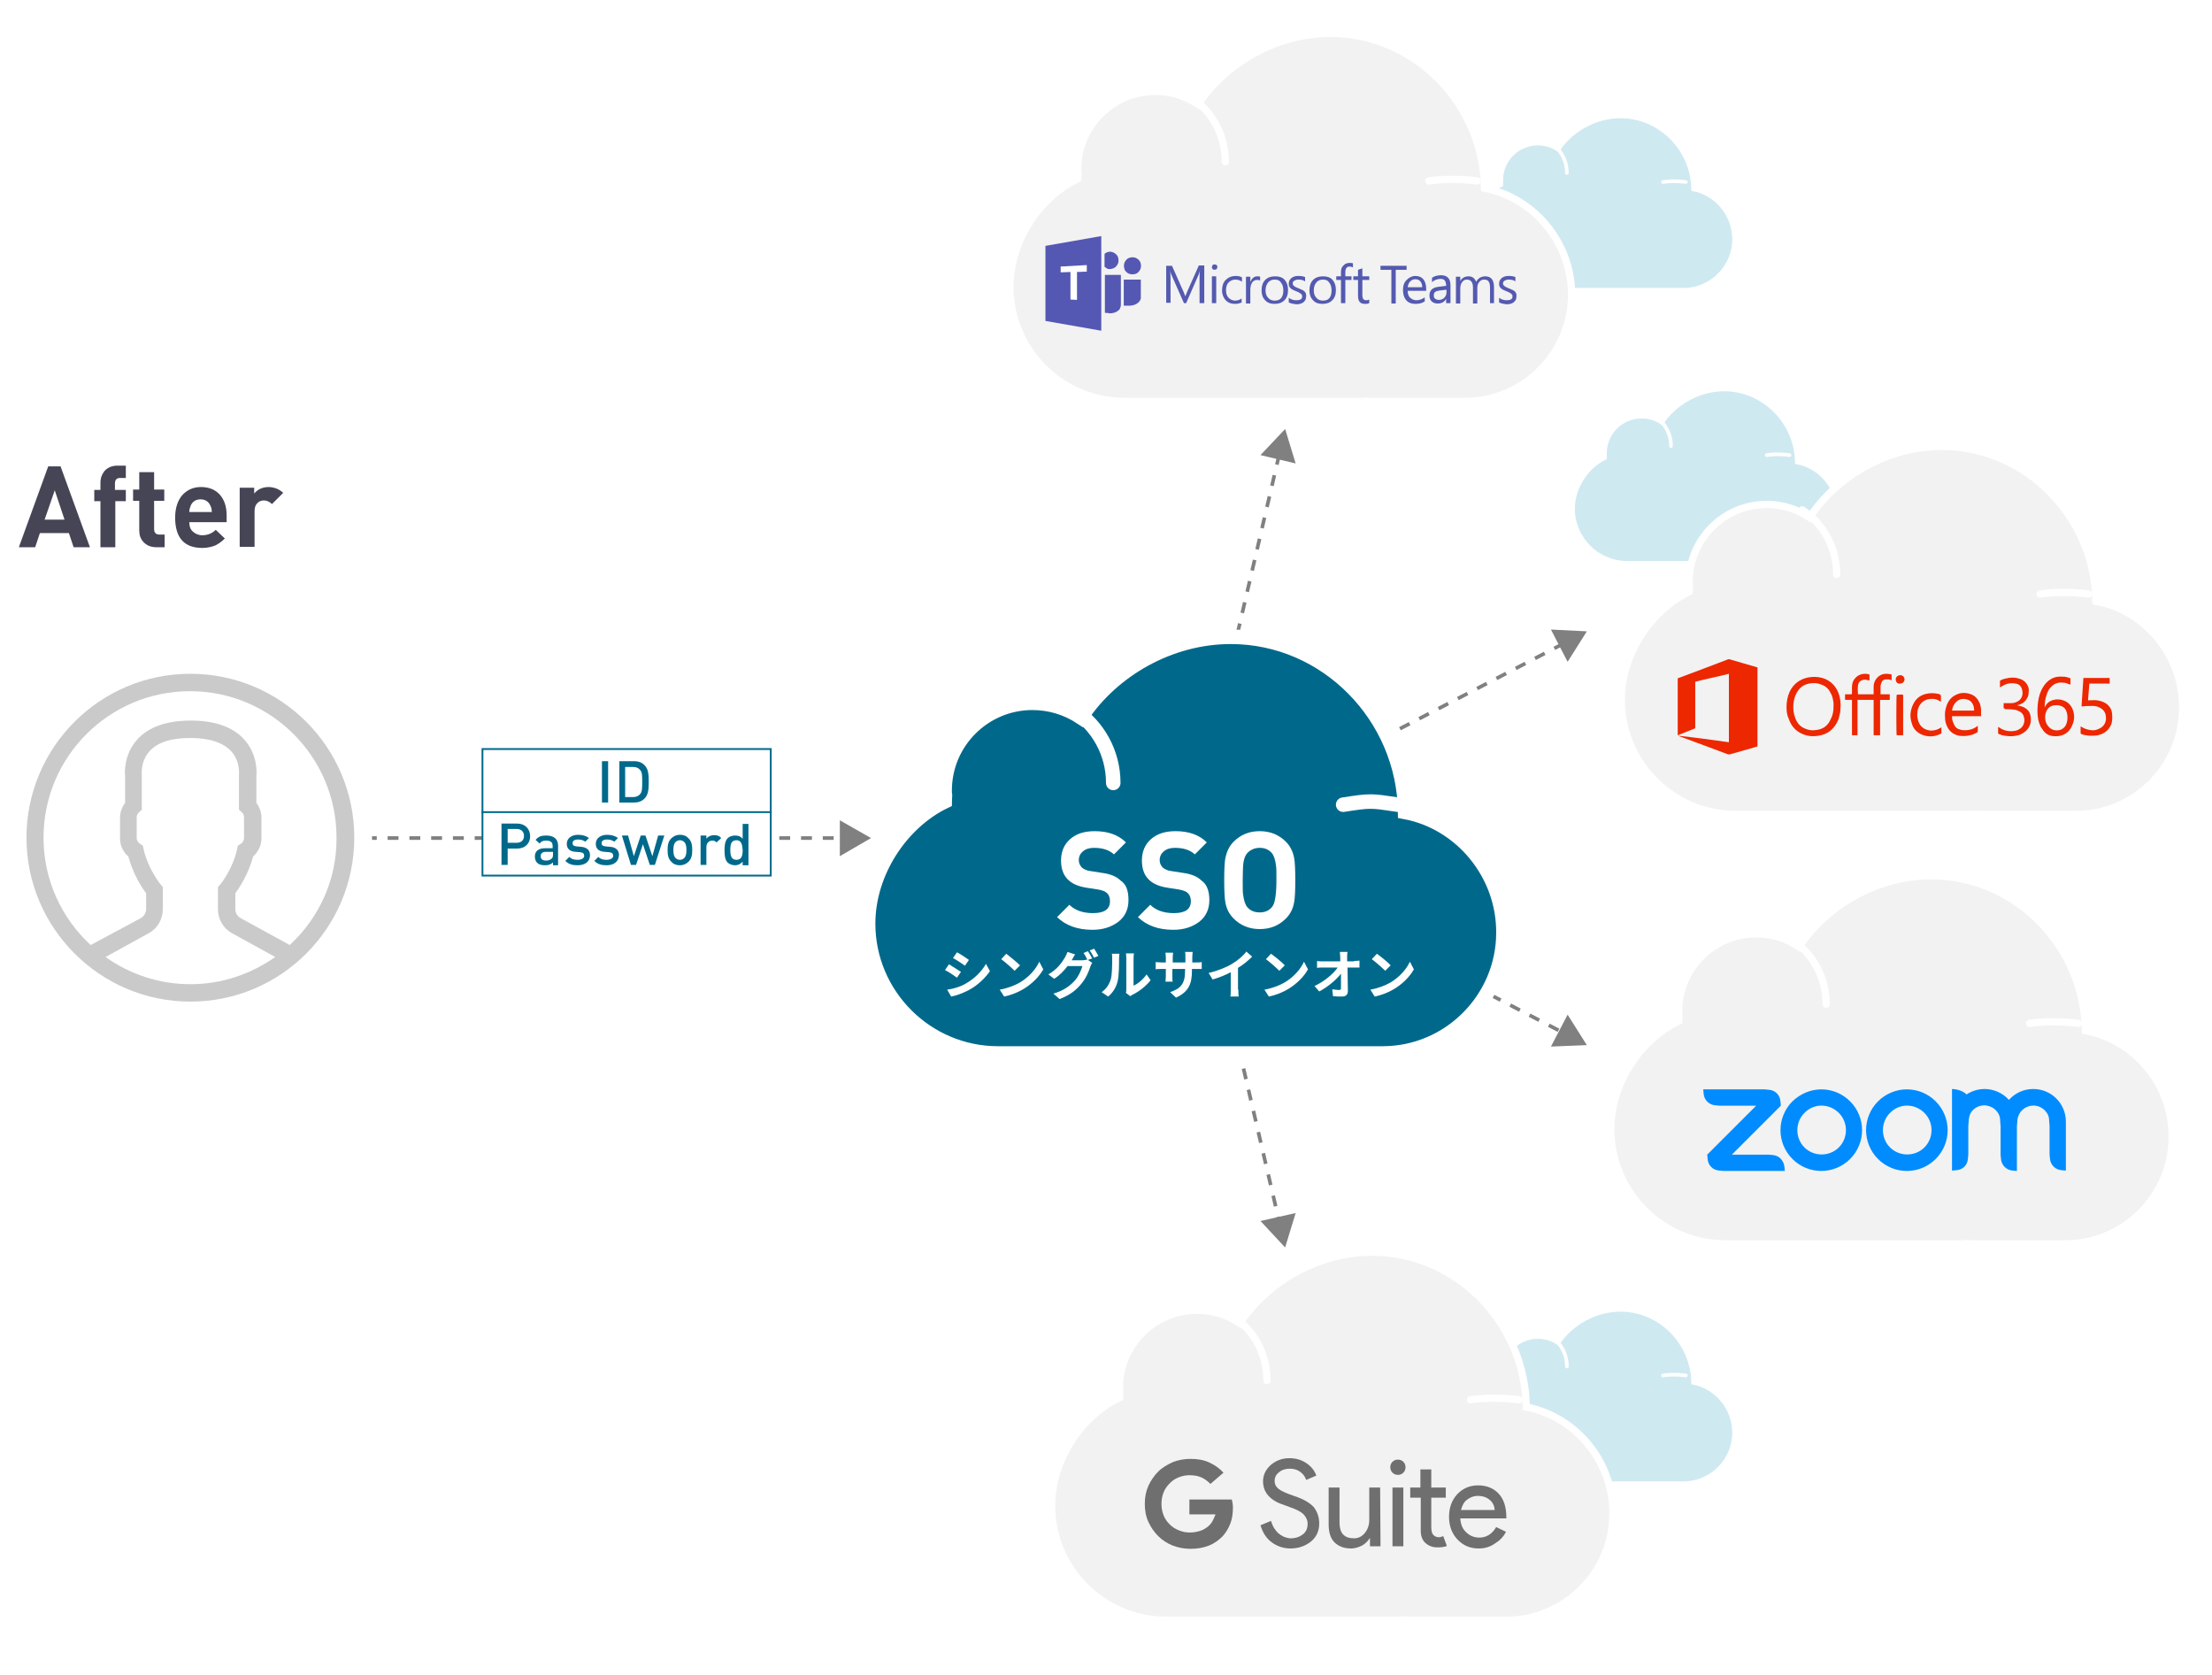 <?xml version="1.0" encoding="utf-8"?>
<!-- Generator: Adobe Illustrator 23.1.1, SVG Export Plug-In . SVG Version: 6.00 Build 0)  -->
<svg version="1.1" id="レイヤー_1" xmlns="http://www.w3.org/2000/svg" xmlns:xlink="http://www.w3.org/1999/xlink" x="0px"
	 y="0px" viewBox="0 0 610 462" style="enable-background:new 0 0 610 462;" xml:space="preserve">
<style type="text/css">
	.st0{fill:none;stroke:#808080;stroke-miterlimit:10;}
	.st1{fill:none;stroke:#808080;stroke-miterlimit:10;stroke-dasharray:2.973,2.973;}
	.st2{fill:#808080;}
	.st3{fill:none;stroke:#808080;stroke-miterlimit:10;stroke-dasharray:3.02,3.02;}
	.st4{fill:#FFFFFF;}
	.st5{fill:#CACACA;}
	.st6{fill:#CFE9F1;stroke:#FFFFFF;stroke-miterlimit:10; }
	.st7{fill:none;stroke:#FFFFFF;stroke-linecap:round;stroke-miterlimit:10;}
	.st8{fill:#F2F2F2;stroke:#FFFFFF;stroke-width:2;stroke-miterlimit:10;}
	.st9{fill:none;stroke:#FFFFFF;stroke-width:2;stroke-linecap:round;stroke-miterlimit:10;}
	.st10{fill-rule:evenodd;clip-rule:evenodd;fill:#008CFF;}
	.st11{opacity:0.54;}
	.st12{fill:#ED2700;}
	.st13{fill:#5458B3;}
	.st14{fill:#545AB0;}
	.st15{fill:#00698B;}
	.st16{fill:#454556;}
	.st17{fill:none;stroke:#808080;stroke-miterlimit:10;stroke-dasharray:3,3;}
	.st18{fill:#00698B;stroke:#FFFFFF;stroke-width:4;stroke-miterlimit:10;}
	.st19{fill:none;stroke:#FFFFFF;stroke-width:4;stroke-linecap:round;stroke-miterlimit:10;}
</style>

<defs>
<filter id="dropshadow">
  <feGaussianBlur in="SourceAlpha" stdDeviation="2"/> 
  <feOffset dx="2" dy="2"/>
  <feComponentTransfer>
    <feFuncA type="linear" slope="0.5"/>
  </feComponentTransfer>
  <feMerge> 
    <feMergeNode/>
    <feMergeNode in="SourceGraphic"/> 
  </feMerge>
</filter>
</defs>

<g>
	<g>
		<path class="st16" d="M24.8,150.9h-4.5L19,147H11l-1.3,3.9H5.2l8.1-22.3h3.4L24.8,150.9z M17.8,143.3l-2.7-8.1l-2.8,8.1H17.8z"/>
		<path class="st16" d="M34.8,138.2h-3v12.7h-4.1v-12.7h-1.7v-3.1h1.7v-2c0-1.3,0.4-2.3,1.1-3.2c0.9-1,2.1-1.5,3.6-1.5h2.3v3.4h-1.6
			c-0.9,0-1.4,0.5-1.4,1.5v1.8h3V138.2z"/>
		<path class="st16" d="M45.3,150.9h-2.2c-1.5,0-2.7-0.5-3.6-1.5c-0.8-0.9-1.1-1.9-1.1-3.2v-8.1h-1.7v-3.1h1.7v-4.8h4.1v4.8h2.8v3.1
			h-2.8v7.8c0,1,0.5,1.5,1.4,1.5h1.5V150.9z"/>
		<path class="st16" d="M62.4,144H52.2c0,1.1,0.3,2,1,2.6s1.5,1,2.6,1c1.4,0,2.7-0.5,3.7-1.5l2.5,2.4c-0.9,0.9-1.8,1.5-2.6,1.9
			c-1,0.4-2.2,0.7-3.6,0.7c-5,0-7.5-2.8-7.5-8.4c0-2.6,0.7-4.7,2-6.2c1.3-1.4,3-2.2,5.1-2.2c2.2,0,4,0.7,5.3,2.2
			c1.2,1.4,1.8,3.3,1.8,5.6V144z M58.4,141.2c0-0.7-0.1-1.3-0.4-1.8c-0.5-1.1-1.4-1.7-2.7-1.7c-1.3,0-2.2,0.6-2.7,1.7
			c-0.2,0.5-0.4,1.1-0.4,1.8H58.4z"/>
		<path class="st16" d="M78.1,135.9L75,139c-0.6-0.6-1.4-1-2.2-1c-0.7,0-1.3,0.2-1.8,0.7c-0.6,0.6-0.8,1.3-0.8,2.3v9.8h-4.1v-16.3h4
			v1.6c1-1.2,2.3-1.8,4.1-1.8C75.8,134.4,77,134.9,78.1,135.9z"/>
	</g>
</g>
<g>
	<g>
		<line class="st17" x1="58.9" y1="231.1" x2="233.1" y2="231.1"/>
		<g>
			<polygon class="st2" points="231.6,236.1 240.2,231.1 231.6,226.2 			"/>
		</g>
	</g>
</g>
<circle class="st4" cx="52.5" cy="231" r="50.1"/>
<g>
	<path class="st5" d="M52.5,185.8c-25,0-45.2,20.3-45.2,45.2s20.3,45.2,45.2,45.2c25,0,45.2-20.3,45.2-45.2S77.5,185.8,52.5,185.8z
		 M52.5,271.4c-8.7,0-16.8-2.8-23.4-7.5l11.8-6.5c2.5-1.3,4-3.9,4-6.7l0-6.1l-0.6-0.7c0,0-3.4-4.1-4.7-9.7l-0.2-1l-0.8-0.5
		c-0.5-0.4-0.9-0.9-0.9-1.6v-5.7c0-0.5,0.2-1,0.6-1.4l0.8-0.7l0-9.4l0-0.3c0,0-0.4-3.6,2.1-6.4c2.2-2.5,6-3.7,11.3-3.7
		s9.1,1.3,11.3,3.7c2.5,2.8,2.1,6.4,2.1,6.4l0,0.3l0,9.4l0.8,0.7c0.4,0.4,0.6,0.8,0.6,1.4v5.7c0,0.6-0.3,1.2-0.9,1.6l-0.8,0.5
		l-0.2,1c-1.3,5.6-4.6,9.7-4.7,9.7l-0.6,0.7l0,6.1c0,2.8,1.5,5.4,4,6.7l11.8,6.5C69.2,268.6,61.2,271.4,52.5,271.4z M79.9,260.6
		l-13.5-7.4c-0.9-0.5-1.5-1.4-1.5-2.5v-4.4c1.2-1.6,3.6-5.3,4.9-10.1c1.4-1.3,2.3-3.1,2.3-5v-5.7c0-1.5-0.5-2.9-1.4-4.1v-7.3
		c0.1-0.9,0.4-5.9-3.2-10c-3.1-3.6-8.2-5.4-14.9-5.4s-11.8,1.8-14.9,5.4c-3.6,4.1-3.3,9.1-3.2,10v7.3c-0.9,1.2-1.4,2.6-1.4,4.1v5.7
		c0,1.9,0.8,3.7,2.3,5c1.3,4.8,3.7,8.6,4.9,10.1v4.4c0,1-0.6,2-1.5,2.5L25,260.6c-8-7.4-13-17.9-13-29.6c0-22.3,18.1-40.4,40.4-40.4
		s40.4,18.1,40.4,40.4C92.9,242.7,87.9,253.2,79.9,260.6z"/>
</g>
<g>
	<path id="shadow_13_" filter="url(#dropshadow)" class="st6" d="M464.9,50.2c-0.1-11-9.1-20.1-20-20.1c-7,0-13.6,3.8-17.2,9.2c-1.6-1.1-3.5-1.7-5.6-1.7
		c-5.6,0-10.1,4.5-10.1,10.1c0,0.2,0,0.4,0,0.6c0,0.2,0,0.5,0,0.7c-5,2.4-8.8,8.1-8.8,14c0,8.2,6.7,14.9,14.9,14.9h30.9
		c0.2,0,0.3,0,0.5,0c0.2,0,0.3,0,0.5,0h12.3c7.6,0,13.9-6.3,13.9-13.9C476.2,57.2,471.3,51.4,464.9,50.2z"/>
	<path class="st7" d="M464.9,50.2c0,0-3.2-0.5-6.3,0"/>
	<path class="st7" d="M427.6,39.3c2.7,1.8,4.5,4.9,4.5,8.4"/>
</g>
<g>
	<path id="shadow_14_" filter="url(#dropshadow)"  class="st6" d="M493.5,125.5c-0.1-11-9.1-20.1-20-20.1c-7,0-13.6,3.8-17.2,9.2c-1.6-1.1-3.5-1.7-5.6-1.7
		c-5.6,0-10.1,4.5-10.1,10.1c0,0.2,0,0.4,0,0.6c0,0.2,0,0.5,0,0.7c-5,2.4-8.8,8.1-8.8,14c0,8.2,6.7,14.9,14.9,14.9h30.9
		c0.2,0,0.3,0,0.5,0c0.2,0,0.3,0,0.5,0H491c7.6,0,13.9-6.3,13.9-13.9C504.9,132.5,500,126.7,493.5,125.5z"/>
	<path class="st7" d="M493.5,125.5c0,0-3.2-0.5-6.3,0"/>
	<path class="st7" d="M456.3,114.6c2.7,1.8,4.5,4.9,4.5,8.4"/>
</g>
<g>
	<path id="shadow_12_"  filter="url(#dropshadow)" class="st6" d="M464.9,379.3c-0.1-11-9.1-20.1-20-20.1c-7,0-13.6,3.8-17.2,9.2c-1.6-1.1-3.5-1.7-5.6-1.7
		c-5.6,0-10.1,4.5-10.1,10.1c0,0.2,0,0.4,0,0.6c0,0.2,0,0.5,0,0.7c-5,2.4-8.8,8.1-8.8,14c0,8.2,6.7,14.9,14.9,14.9h30.9
		c0.2,0,0.3,0,0.5,0c0.2,0,0.3,0,0.5,0h12.3c7.6,0,13.9-6.3,13.9-13.9C476.2,386.3,471.3,380.5,464.9,379.3z"/>
	<path class="st7" d="M464.9,379.3c0,0-3.2-0.5-6.3,0"/>
	<path class="st7" d="M427.6,368.4c2.7,1.8,4.5,4.9,4.5,8.4"/>
</g>
<g>
	<path id="shadow_10_"  filter="url(#dropshadow)" class="st8" d="M573.1,282.2c-0.3-23.2-19.2-42.7-42.5-42.7c-14.8,0-28.8,8-36.5,19.6
		c-3.4-2.3-7.4-3.6-11.8-3.6c-11.8,0-21.4,9.6-21.4,21.4c0,0.4,0,0.8,0.1,1.2c0,0.5-0.1,1-0.1,1.5c-10.6,5.1-18.7,17.2-18.7,29.8
		c0,17.4,14.2,31.6,31.6,31.6h65.4c0.4,0,0.7,0,1.1-0.1c0.4,0,0.7,0.1,1.1,0.1h26.2c16.2,0,29.4-13.3,29.4-29.4
		C597.2,297.2,586.8,284.8,573.1,282.2z"/>
	<path class="st9" d="M573.1,282.2c0,0-6.8-1-13.4,0"/>
	<path class="st9" d="M494.1,259.1c5.8,3.8,9.5,10.4,9.5,17.8"/>
</g>
<path class="st10" d="M551.1,307.1c0.4,0.7,0.5,1.4,0.5,2.3l0.1,1.1v7.9l0.1,1.1c0.1,1.8,1.5,3.2,3.3,3.3l1.1,0.1v-12.4l0.1-1.1
	c0-0.8,0.2-1.6,0.6-2.3c1.2-2.1,4-2.9,6.1-1.6c0.7,0.4,1.2,1,1.6,1.6c0.4,0.7,0.5,1.4,0.5,2.2l0.1,1.1v7.9l0.1,1.1
	c0.1,1.8,1.5,3.2,3.3,3.3l1.1,0.1v-13.5c0-5-4-9-9-9c-2.6,0-5,1.1-6.7,3c-1.7-1.9-4.2-3-6.7-3c-1.9,0-3.6,0.6-5,1.5
	c-0.9-1-2.8-1.5-4-1.5v22.5l1.1-0.1c1.9-0.1,3.2-1.4,3.3-3.3l0.1-1.1v-7.9l0.1-1.1c0-0.8,0.2-1.6,0.5-2.3c0.8-1.4,2.3-2.2,3.9-2.2
	C548.9,304.9,550.3,305.7,551.1,307.1z M474.2,322.8l1.1,0.1h16.9l-0.1-1.1c-0.2-1.8-1.5-3.2-3.3-3.3l-1.1-0.1h-10.1l13.5-13.5
	l-0.1-1.1c-0.1-1.9-1.5-3.2-3.3-3.3l-1.1-0.1l-16.9,0l0.1,1.1c0.1,1.8,1.5,3.2,3.3,3.3l1.1,0.1h10.1l-13.5,13.5l0.1,1.1
	C471,321.3,472.3,322.7,474.2,322.8L474.2,322.8z M533.8,303.7c4.4,4.4,4.4,11.5,0,15.9c0,0,0,0,0,0c-4.4,4.4-11.5,4.4-15.9,0
	c-4.4-4.4-4.4-11.5,0-15.9c2.1-2.1,5-3.3,7.9-3.3C528.9,300.4,531.7,301.6,533.8,303.7L533.8,303.7z M530.7,306.9
	c2.6,2.6,2.6,6.9,0,9.5c-2.6,2.6-6.9,2.6-9.5,0c-2.6-2.6-2.6-6.9,0-9.5C523.8,304.2,528,304.2,530.7,306.9z M502.3,300.4
	c3,0,5.8,1.2,7.9,3.3c4.4,4.4,4.4,11.5,0,15.9c-4.4,4.4-11.5,4.4-15.9,0c-4.4-4.4-4.4-11.5,0-15.9
	C496.5,301.6,499.3,300.4,502.3,300.4L502.3,300.4z M507.1,306.9c2.6,2.6,2.6,6.9,0,9.5c-2.6,2.6-6.9,2.6-9.5,0
	c-2.6-2.6-2.6-6.9,0-9.5C500.2,304.2,504.4,304.2,507.1,306.9L507.1,306.9z"/>
<g>
	<path id="shadow_8_"  filter="url(#dropshadow)" class="st8" d="M418.9,386c-0.3-23.2-19.2-42.7-42.5-42.7c-14.8,0-28.8,8-36.5,19.6c-3.4-2.3-7.4-3.6-11.8-3.6
		c-11.8,0-21.4,9.6-21.4,21.4c0,0.4,0,0.8,0.1,1.2c0,0.5-0.1,1-0.1,1.5c-10.6,5.1-18.7,17.2-18.7,29.8c0,17.4,14.2,31.6,31.6,31.6
		h65.4c0.4,0,0.7,0,1.1-0.1c0.4,0,0.7,0.1,1.1,0.1h26.2c16.2,0,29.4-13.3,29.4-29.4C442.9,401,432.5,388.6,418.9,386z"/>
	<path class="st9" d="M418.9,386c0,0-6.8-1-13.4,0"/>
	<path class="st9" d="M339.9,362.9c5.8,3.8,9.5,10.4,9.5,17.8"/>
</g>
<g>
	<path id="shadow_11_"  filter="url(#dropshadow)" class="st8" d="M576,163.8c-0.3-23.2-19.2-42.7-42.5-42.7c-14.8,0-28.8,8-36.5,19.6
		c-3.4-2.3-7.4-3.6-11.8-3.6c-11.8,0-21.4,9.6-21.4,21.4c0,0.4,0,0.8,0.1,1.2c0,0.5-0.1,1-0.1,1.5c-10.6,5.1-18.7,17.2-18.7,29.8
		c0,17.4,14.2,31.6,31.6,31.6h65.4c0.4,0,0.7,0,1.1-0.1c0.4,0,0.7,0.1,1.1,0.1h26.2c16.2,0,29.4-13.3,29.4-29.4
		C600,178.7,589.6,166.3,576,163.8z"/>
	<path class="st9" d="M576,163.8c0,0-6.8-1-13.4,0"/>
	<path class="st9" d="M497,140.6c5.8,3.8,9.5,10.4,9.5,17.8"/>
</g>
<g>
	<path id="shadow_9_"  filter="url(#dropshadow)" class="st8" d="M407.4,49.9c-0.3-23.2-19.2-42.7-42.5-42.7c-14.8,0-28.8,8-36.5,19.6
		c-3.4-2.3-7.4-3.6-11.8-3.6c-11.8,0-21.4,9.6-21.4,21.4c0,0.4,0,0.8,0.1,1.2c0,0.5-0.1,1-0.1,1.5c-10.6,5.1-18.7,17.2-18.7,29.8
		c0,17.4,14.2,31.6,31.6,31.6h65.4c0.4,0,0.7,0,1.1-0.1c0.4,0,0.7,0.1,1.1,0.1H402c16.2,0,29.4-13.3,29.4-29.4
		C431.4,64.9,421,52.5,407.4,49.9z"/>
	<path class="st9" d="M407.4,49.9c0,0-6.8-1-13.4,0"/>
	<path class="st9" d="M328.4,26.8c5.8,3.8,9.5,10.4,9.5,17.8"/>
</g>
<g id="XMLID_10_" class="st11">
	<g id="XMLID_11_">
		<path id="XMLID_18_" d="M333.8,409.2c-0.8-0.8-1.6-1.4-2.5-1.8c-0.9-0.4-2-0.6-3.3-0.6c-1,0-2,0.2-3,0.6s-1.7,0.9-2.4,1.6
			c-0.7,0.7-1.3,1.5-1.7,2.5s-0.6,2-0.6,3.2s0.2,2.2,0.6,3.2s1,1.8,1.7,2.5c0.7,0.7,1.5,1.2,2.5,1.6s1.9,0.6,3,0.6
			c1.1,0,2.1-0.2,3-0.5s1.6-0.8,2.2-1.3c0.4-0.4,0.8-0.8,1.1-1.4c0.3-0.6,0.6-1.2,0.8-1.8h-7.2v-4.1h11.7c0.1,0.3,0.1,0.6,0.2,1
			c0.1,0.4,0.1,0.8,0.1,1.2c0,1.6-0.2,3.1-0.7,4.4c-0.5,1.3-1.2,2.5-2.1,3.5c-1.1,1.1-2.3,2-3.8,2.6c-1.5,0.6-3.2,0.9-5.1,0.9
			c-1.7,0-3.3-0.3-4.9-0.9c-1.5-0.6-2.9-1.5-4-2.6c-1.1-1.1-2-2.4-2.7-3.9c-0.7-1.5-1-3.2-1-5c0-1.8,0.3-3.4,1-5
			c0.7-1.5,1.6-2.8,2.7-3.9c1.1-1.1,2.5-1.9,4-2.6c1.5-0.6,3.2-0.9,4.9-0.9c2,0,3.7,0.3,5.2,1c1.5,0.7,2.8,1.6,3.9,2.8L333.8,409.2z
			"/>
		<g id="XMLID_12_">
			<path id="XMLID_17_" d="M363.8,420.1c0,2.1-0.8,3.8-2.3,5c-1.5,1.2-3.4,1.9-5.6,1.9c-2,0-3.7-0.6-5.2-1.7
				c-1.5-1.1-2.5-2.7-3.1-4.7l2.9-1.2c0.2,0.7,0.5,1.4,0.8,1.9c0.4,0.6,0.8,1.1,1.2,1.5c0.5,0.4,1,0.7,1.6,1
				c0.6,0.2,1.2,0.4,1.8,0.4c1.4,0,2.5-0.4,3.4-1.1c0.9-0.7,1.3-1.7,1.3-2.9c0-1-0.4-1.8-1.1-2.6c-0.7-0.7-2-1.4-3.8-2
				c-1.9-0.7-3.1-1.1-3.6-1.4c-2.5-1.3-3.8-3.2-3.8-5.7c0-1.7,0.7-3.2,2.1-4.5c1.4-1.2,3.1-1.9,5.2-1.9c1.8,0,3.4,0.5,4.7,1.4
				c1.3,0.9,2.2,2,2.7,3.4l-2.8,1.2c-0.3-0.9-0.8-1.6-1.6-2.2c-0.8-0.6-1.7-0.9-2.9-0.9c-1.2,0-2.2,0.3-3,1
				c-0.8,0.6-1.2,1.4-1.2,2.4c0,0.8,0.3,1.5,1,2.1c0.7,0.6,2.2,1.3,4.6,2.1c2.4,0.8,4.1,1.8,5.2,3
				C363.3,416.9,363.8,418.4,363.8,420.1z"/>
			<path id="XMLID_16_" d="M380.7,426.4h-2.9v-2.2h-0.1c-0.5,0.8-1.2,1.5-2.1,2c-1,0.5-2,0.8-3,0.8c-2,0-3.5-0.6-4.6-1.7
				c-1.1-1.1-1.6-2.8-1.6-4.9v-10.2h3v10c0.1,2.7,1.4,4,4,4c1.2,0,2.2-0.5,3-1.5c0.8-1,1.2-2.2,1.2-3.5v-9h3L380.7,426.4
				L380.7,426.4z"/>
			<path id="XMLID_15_" d="M387.6,404.6c0,0.6-0.2,1.1-0.6,1.5c-0.4,0.4-0.9,0.6-1.5,0.6s-1.1-0.2-1.5-0.6c-0.4-0.4-0.6-0.9-0.6-1.5
				s0.2-1.1,0.6-1.5c0.4-0.4,0.9-0.6,1.5-0.6s1.1,0.2,1.5,0.6C387.4,403.5,387.6,404,387.6,404.6z M387,410.2v16.2h-3v-16.2H387z"/>
			<path id="XMLID_14_" d="M396.4,426.7c-1.3,0-2.4-0.4-3.3-1.2s-1.3-2-1.3-3.4V413h-2.9v-2.8h2.8v-5h3v5h4v2.8h-4v8.1
				c0,1.1,0.2,1.8,0.6,2.2c0.4,0.4,0.9,0.6,1.4,0.6c0.2,0,0.5,0,0.7-0.1c0.2-0.1,0.4-0.1,0.6-0.2l1,2.7
				C398.4,426.6,397.4,426.7,396.4,426.7L396.4,426.7z"/>
			<path id="XMLID_13_" d="M407.8,427c-2.4,0-4.3-0.8-5.9-2.5c-1.5-1.6-2.3-3.7-2.3-6.2c0-2.5,0.7-4.5,2.2-6.2
				c1.5-1.6,3.4-2.5,5.8-2.5c2.4,0,4.3,0.8,5.7,2.3s2.1,3.7,2.1,6.5l0,0.3h-12.7c0.1,1.6,0.6,2.9,1.6,3.8c1,1,2.2,1.5,3.7,1.5
				c1.9,0,3.5-1,4.6-2.9l2.7,1.3c-0.7,1.4-1.7,2.4-3,3.2C410.9,426.6,409.4,427,407.8,427L407.8,427z M402.9,416.4h9.3
				c-0.1-1.1-0.5-2.1-1.4-2.8c-0.8-0.7-1.9-1.1-3.3-1.1c-1.1,0-2.1,0.4-3,1.1C403.7,414.2,403.2,415.2,402.9,416.4z"/>
		</g>
	</g>
</g>
<g id="g10_2_" transform="matrix(1.25,0,0,-1.25,-44.3,283.377)">
	<g id="g12_2_" transform="matrix(1.017,0,0,1.027,-12.62,-4.924)">
		<path id="path14_2_" class="st12" d="M422.3,66.1c0,0.2,0,14.4,0,14.7c-2.4-0.6-4.9-1.1-7.3-1.7v-10c-1.3-0.5-2.5-1-3.8-1.5
			c0,0,0,0,0,0c0,0,0,0,0,0c0,0,0,0.1,0,0.1c0,4,0,8.1,0,12.1c0.1,0.1,0.1,0.1,0.2,0.1c3.6,1.3,7.2,2.7,10.7,4c0.1,0,0.2,0.1,0.4,0
			c2-0.6,3.9-1.1,5.9-1.7c0,0,0.1,0,0.1,0V65.2c-0.6-0.2-1.1-0.3-1.7-0.5c-1.4-0.4-2.9-0.8-4.3-1.2c-0.1,0-0.3,0-0.4,0
			c-3.5,1.3-7,2.6-10.6,3.9c-0.1,0-0.1,0.1-0.2,0.1C415.1,67.1,418.7,66.6,422.3,66.1L422.3,66.1z"/>
		<path id="path16_2_" class="st12" d="M449,75.2h-1.5v1.2h1.4c0.1,0.1,0.1,0.1,0.1,0.2c0,0.4,0,0.8,0,1.3c0,0.5,0.1,1,0.3,1.4
			c0.5,0.9,1.3,1.4,2.3,1.5c0.3,0,0.7,0,1-0.1c0.1,0,0.1,0,0.2-0.1v-1.2c-0.1,0-0.1,0-0.2,0c-0.4,0.1-0.8,0.2-1.2,0.1
			c-0.4-0.1-0.7-0.3-0.9-0.6c-0.1-0.2-0.2-0.5-0.2-0.7c-0.1-0.6,0-1.2,0-1.8h3.4c0,0.1,0,0.1,0,0.2c0,0.5,0,0.9,0,1.4
			c0,0.8,0.3,1.5,0.9,2.1c0.5,0.4,1,0.7,1.7,0.7c0.4,0,0.7,0,1.1-0.1c0.1,0,0.2,0,0.2-0.1v-1.2c-0.2,0.1-0.5,0.2-0.7,0.2
			c-0.2,0-0.5,0-0.7,0c-0.4-0.1-0.7-0.3-0.8-0.7c-0.1-0.3-0.2-0.5-0.2-0.8c0-0.5,0-1.1,0-1.6c0,0,0,0,0-0.1h2v-1.2h-2.1v-7.6h-1.4
			c0,0.4,0,0.7,0,1.1c0,0.4,0,0.7,0,1.1v5.4h-3.5v-7.6H449c0,0.3,0,0.5,0,0.8c0,0.3,0,0.6,0,0.8L449,75.2L449,75.2z"/>
		<path id="path18_2_" class="st12" d="M434.8,73.6c0,1.2,0.2,2.3,0.7,3.4c0.8,1.6,2.1,2.6,3.9,3c1.1,0.2,2.1,0.2,3.2-0.1
			c1.7-0.5,2.9-1.7,3.5-3.3c0.4-1.1,0.5-2.2,0.4-3.3c0-0.7-0.2-1.5-0.4-2.2c-0.8-2-2.2-3.3-4.4-3.6c-1.2-0.2-2.4-0.1-3.5,0.4
			c-1.4,0.6-2.4,1.7-2.9,3.2C434.9,71.9,434.8,72.8,434.8,73.6L434.8,73.6z M445,73.8c0,0.2,0,0.4,0,0.7c-0.1,0.7-0.2,1.5-0.6,2.1
			c-0.4,0.9-1.1,1.6-2.1,1.9c-0.5,0.2-1,0.3-1.5,0.3c-1.7,0-3-0.6-3.8-2.1c-0.4-0.7-0.6-1.5-0.7-2.3c-0.1-1,0-2.1,0.4-3.1
			c0.4-1.1,1.1-1.9,2.2-2.3c0.7-0.3,1.4-0.4,2.1-0.3c1.6,0.1,2.8,0.9,3.4,2.4C444.9,72,445,72.9,445,73.8z"/>
		<path id="path20_2_" class="st12" d="M496.4,79.8v-1.3c-0.1,0-0.1,0-0.1,0c-0.5,0.2-1,0.4-1.6,0.4c-1,0.1-1.8-0.2-2.5-0.9
			c-0.5-0.5-0.8-1.1-1-1.8c-0.3-0.8-0.4-1.7-0.4-2.6c0.1,0,0.1,0.1,0.1,0.2c0.3,0.5,0.7,1,1.3,1.2c0.3,0.2,0.7,0.2,1.1,0.3
			c0.5,0,1,0,1.5-0.2c1-0.3,1.7-1,2.1-2c0.4-1.1,0.4-2.2-0.1-3.3c-0.6-1.6-2-2.5-3.8-2.4c-1.2,0-2.1,0.5-2.7,1.5
			c-0.5,0.6-0.7,1.3-0.9,2.1c-0.2,1-0.2,2.1-0.1,3.2c0.1,1,0.3,2,0.7,2.9c0.4,0.9,0.9,1.6,1.6,2.2c0.8,0.6,1.6,0.9,2.6,0.9
			c0.6,0,1.1,0,1.7-0.2C496.1,79.9,496.3,79.9,496.4,79.8z M490.9,71.4c0-0.6,0.2-1.4,0.8-2c0.7-0.8,1.8-0.9,2.6-0.6
			c0.7,0.3,1.1,0.8,1.3,1.5c0.2,0.7,0.2,1.5,0,2.2c-0.2,0.7-0.6,1.2-1.3,1.4c-0.5,0.2-1,0.2-1.6,0.1
			C491.6,73.8,490.9,72.8,490.9,71.4z"/>
		<path id="path22_2_" class="st12" d="M498.8,73.8c0.1,2,0.3,4.1,0.4,6.1h5.7v-1.2c0,0,0,0,0,0c0,0,0,0,0,0c0,0,0,0,0,0
			c-1.5,0-2.9,0-4.4,0c-0.1-1.2-0.2-2.4-0.3-3.6c0.1,0,0.2,0,0.2,0c0.6,0,1.2,0.1,1.8,0c0.8-0.1,1.5-0.4,2.1-0.8
			c0.6-0.5,1-1.1,1.1-1.9c0.1-0.8,0.1-1.6-0.1-2.3c-0.4-1.1-1.2-1.9-2.3-2.3c-0.7-0.3-1.4-0.3-2.2-0.3c-0.6,0-1.1,0.1-1.6,0.2
			c-0.2,0.1-0.3,0.1-0.5,0.2c-0.1,0-0.1,0.1-0.1,0.2c0,0.5,0,0.9,0,1.4c0.1,0,0.1,0,0.2-0.1c0.6-0.4,1.3-0.6,2-0.7
			c0.6-0.1,1.2,0,1.8,0.3c0.9,0.4,1.4,1.1,1.5,2c0,0.4,0,0.7-0.1,1.1c-0.2,0.7-0.7,1.2-1.4,1.5c-0.4,0.2-0.9,0.3-1.3,0.3
			c-0.8,0-1.5,0-2.3-0.1C499,73.8,498.9,73.8,498.8,73.8L498.8,73.8z"/>
		<path id="path24_2_" class="st12" d="M477,71.7h-6.3c0-0.3,0-0.6,0.1-0.9c0.1-0.4,0.3-0.8,0.5-1.2c0.4-0.6,1-0.8,1.7-0.9
			c1.1-0.1,2.2,0.1,3.1,0.8c0.1,0,0.1,0.1,0.2,0.1c0,0,0,0,0,0c0-0.1,0-0.1,0-0.2c0-0.3,0-0.6,0-0.9c0-0.2-0.1-0.3-0.2-0.3
			c-0.5-0.3-0.9-0.5-1.5-0.6c-0.8-0.2-1.6-0.2-2.4-0.1c-1.3,0.3-2.2,1-2.7,2.3c-0.2,0.5-0.3,1-0.3,1.5c-0.1,0.9,0,1.7,0.3,2.6
			c0.4,1.1,1,1.9,2.1,2.4c1,0.5,2.1,0.5,3.2,0.1c0.9-0.3,1.5-1,1.9-1.9c0.2-0.5,0.3-1.1,0.3-1.6C477,72.4,477,72.1,477,71.7
			L477,71.7z M475.5,72.9c0,0.6-0.1,1.2-0.5,1.7c-0.2,0.3-0.5,0.5-0.8,0.6c-0.8,0.3-1.6,0.3-2.3-0.2c-0.7-0.5-1.1-1.3-1.2-2.1
			C472.4,72.9,473.9,72.9,475.5,72.9L475.5,72.9z"/>
		<path id="path26_2_" class="st12" d="M481.9,73.4v1.1c0.1,0,0.2,0,0.3,0c0.5,0,1,0,1.4,0c0.4,0,0.8,0.1,1.2,0.3
			c0.7,0.3,1.1,0.9,1.2,1.7c0,0.3,0,0.6-0.1,0.9c-0.2,0.8-0.7,1.2-1.4,1.3c-1.1,0.2-2.1,0-3-0.6c-0.1,0-0.1-0.1-0.2-0.1
			c0,0-0.1-0.1-0.2-0.1c0,0.3,0,0.5,0,0.7c0,0.2,0,0.4,0,0.7c0.4,0.3,0.9,0.4,1.3,0.5c0.9,0.2,1.8,0.3,2.7,0c0.9-0.2,1.6-0.7,2-1.5
			c0.3-0.5,0.3-1.1,0.2-1.7c0-0.3-0.1-0.7-0.3-1c-0.3-0.6-0.8-1.1-1.4-1.3c-0.2-0.1-0.4-0.2-0.6-0.2c0,0-0.1,0-0.1-0.1
			c0.3-0.1,0.6-0.1,0.9-0.2c0.9-0.3,1.7-0.9,1.9-1.9c0.3-1.3,0-2.5-1-3.4c-0.6-0.5-1.3-0.9-2.1-1c-1-0.2-2-0.1-3,0.1
			c-0.3,0.1-0.6,0.2-0.8,0.3c-0.1,0-0.1,0.1-0.1,0.2c0,0.4,0,0.9,0,1.3c0,0,0,0,0,0c0.1,0,0.1-0.1,0.2-0.1c1.1-0.8,2.4-1,3.7-0.7
			c0.4,0.1,0.7,0.3,1,0.5c0.5,0.4,0.7,0.9,0.8,1.5c0,0.3,0,0.6-0.1,0.9c-0.1,0.5-0.4,0.9-0.9,1.2c-0.4,0.2-0.9,0.4-1.3,0.4
			c-0.6,0.1-1.3,0.1-1.9,0.1C482.1,73.4,482,73.4,481.9,73.4L481.9,73.4z"/>
		<path id="path28_2_" class="st12" d="M468.3,76.2v-1.4c-0.1,0-0.2,0.1-0.2,0.1c-0.6,0.4-1.3,0.6-2.1,0.5c-1.1-0.1-1.9-0.6-2.4-1.5
			c-0.2-0.4-0.4-0.9-0.4-1.4c-0.1-0.7,0-1.3,0.2-1.9c0.4-1.2,1.4-1.9,2.7-2c0.8,0,1.5,0.2,2.1,0.6c0.1,0,0.1,0.1,0.2,0.1V68
			c0,0-0.1-0.1-0.2-0.1c-1.4-0.7-2.8-0.7-4.2-0.1c-1,0.5-1.7,1.2-2,2.3c-0.5,1.4-0.4,2.8,0.3,4.2c0.7,1.4,1.8,2.1,3.4,2.3
			c0.8,0.1,1.6,0,2.4-0.2C468,76.3,468.1,76.3,468.3,76.2z"/>
		<path id="path30_2_" class="st12" d="M460.1,67.6h-1.4c-0.1,0.2-0.1,8.3,0,8.7c0.2,0,1.1,0.1,1.4,0
			C460.1,76.2,460.1,67.9,460.1,67.6z"/>
		<path id="path32_2_" class="st12" d="M458.5,79.6c0,0.5,0.4,0.9,1,0.9c0.5,0,0.9-0.4,0.9-0.9c0-0.5-0.4-0.9-1-0.9
			C458.9,78.6,458.5,79,458.5,79.6z"/>
	</g>
</g>
<g>
	<g>
		<g>
			<path class="st13" d="M310.6,75c0.2,0.2,0.5,0.4,0.8,0.5c0.6,0.2,1.2,0.2,1.8,0c0.6-0.2,1-0.7,1.3-1.3c0.2-0.6,0.2-1.2,0-1.8
				c-0.2-0.6-0.7-1-1.3-1.3c-0.6-0.2-1.2-0.2-1.8,0c-0.6,0.2-1,0.7-1.3,1.3c-0.2,0.6-0.2,1.2,0,1.8C310.2,74.6,310.4,74.8,310.6,75
				L310.6,75z M309.9,77.2v7.1h1.2c0.4,0,0.8,0,1.2-0.1c0.4-0.1,0.8-0.2,1.1-0.4c0.3-0.2,0.6-0.4,0.9-0.8c0.2-0.3,0.4-0.8,0.3-1.2
				v-4.7H309.9z M306.1,74.2c0.3,0,0.6-0.1,0.9-0.2c0.6-0.2,1-0.7,1.3-1.3c0.2-0.6,0.2-1.2,0-1.8c-0.2-0.6-0.7-1-1.3-1.3
				c-0.3-0.1-0.6-0.2-0.9-0.2c-0.3,0-0.6,0.1-0.9,0.2c-0.2,0.1-0.3,0.2-0.6,0.4v3.6c0.3,0.1,0.4,0.3,0.6,0.4
				C305.5,74.2,305.8,74.2,306.1,74.2L306.1,74.2z M304.6,86.2c0.3,0.1,0.4,0.1,0.6,0.1c0.2,0,0.5,0,0.7,0.1c0.4,0,0.7,0,1.1-0.1
				c0.4-0.1,0.7-0.2,1-0.4c0.3-0.2,0.6-0.4,0.8-0.7c0.2-0.4,0.3-0.8,0.3-1.2v-8.2h-4.4V86.2L304.6,86.2z M288.3,88.5l15.4,2.7V65.1
				l-15.4,2.7V88.5z"/>
		</g>
		<path class="st4" d="M299.6,73.1l-7.1,0.4v1.6l2.7-0.1v7.6l1.8,0.1V75l2.7-0.1V73.1z"/>
	</g>
	<g>
		<path class="st14" d="M332,83.6h-1.2v-7c0-0.5,0-1.2,0.1-2h0c-0.1,0.5-0.2,0.8-0.3,1l-3.5,8h-0.6l-3.5-7.9
			c-0.1-0.2-0.2-0.6-0.3-1.1h0c0,0.4,0.1,1.1,0.1,2v6.9h-1.2V73.3h1.6l3.2,7.2c0.2,0.6,0.4,1,0.5,1.2h0c0.2-0.6,0.4-1,0.5-1.3
			l3.2-7.2h1.5V83.6z"/>
		<path class="st14" d="M334.9,74.4c-0.2,0-0.4-0.1-0.5-0.2c-0.1-0.1-0.2-0.3-0.2-0.5c0-0.2,0.1-0.4,0.2-0.6
			c0.1-0.1,0.3-0.2,0.5-0.2c0.2,0,0.4,0.1,0.6,0.2c0.2,0.1,0.2,0.3,0.2,0.6c0,0.2-0.1,0.4-0.2,0.5C335.3,74.3,335.1,74.4,334.9,74.4
			z M335.4,83.6h-1.2v-7.4h1.2V83.6z"/>
		<path class="st14" d="M342.6,83.3c-0.6,0.3-1.2,0.5-2,0.5c-1.1,0-1.9-0.3-2.6-1c-0.6-0.7-1-1.6-1-2.7c0-1.2,0.3-2.2,1-2.9
			c0.7-0.7,1.6-1.1,2.8-1.1c0.7,0,1.2,0.1,1.7,0.4v1.2c-0.5-0.4-1.1-0.6-1.8-0.6c-0.8,0-1.4,0.3-1.9,0.8c-0.5,0.5-0.7,1.3-0.7,2.1
			c0,0.9,0.2,1.6,0.7,2.1c0.5,0.5,1.1,0.8,1.8,0.8c0.6,0,1.3-0.2,1.8-0.6V83.3z"/>
		<path class="st14" d="M347.5,77.4c-0.2-0.2-0.5-0.2-0.9-0.2c-0.5,0-0.9,0.2-1.3,0.7c-0.3,0.5-0.5,1.1-0.5,2v3.8h-1.2v-7.4h1.2v1.5
			h0c0.2-0.5,0.4-0.9,0.8-1.2c0.3-0.3,0.7-0.4,1.2-0.4c0.3,0,0.5,0,0.7,0.1V77.4z"/>
		<path class="st14" d="M351.5,83.8c-1.1,0-2-0.3-2.6-1c-0.7-0.7-1-1.6-1-2.7c0-1.2,0.3-2.2,1-2.9c0.7-0.7,1.6-1,2.8-1
			c1.1,0,2,0.3,2.6,1c0.6,0.7,0.9,1.6,0.9,2.8c0,1.2-0.3,2.1-1,2.8C353.5,83.5,352.6,83.8,351.5,83.8z M351.5,77.1
			c-0.8,0-1.4,0.3-1.8,0.8c-0.4,0.5-0.7,1.2-0.7,2.1c0,0.9,0.2,1.6,0.7,2.1c0.4,0.5,1,0.8,1.8,0.8c0.8,0,1.4-0.2,1.8-0.7
			c0.4-0.5,0.6-1.2,0.6-2.1c0-0.9-0.2-1.6-0.6-2.1C352.9,77.3,352.3,77.1,351.5,77.1z"/>
		<path class="st14" d="M355.4,83.4v-1.3c0.6,0.5,1.4,0.7,2.1,0.7c1,0,1.6-0.3,1.6-1c0-0.2,0-0.4-0.1-0.5c-0.1-0.1-0.2-0.3-0.4-0.4
			c-0.2-0.1-0.3-0.2-0.5-0.3c-0.2-0.1-0.4-0.2-0.7-0.3c-0.3-0.1-0.6-0.3-0.9-0.4c-0.2-0.1-0.5-0.3-0.6-0.4c-0.2-0.2-0.3-0.4-0.4-0.6
			c-0.1-0.2-0.1-0.5-0.1-0.7c0-0.3,0.1-0.7,0.2-0.9c0.2-0.3,0.4-0.5,0.6-0.7c0.3-0.2,0.6-0.3,0.9-0.4c0.3-0.1,0.7-0.1,1.1-0.1
			c0.6,0,1.2,0.1,1.7,0.3v1.2c-0.5-0.4-1.2-0.5-1.9-0.5c-0.2,0-0.4,0-0.6,0.1c-0.2,0.1-0.3,0.1-0.5,0.2c-0.1,0.1-0.2,0.2-0.3,0.3
			c-0.1,0.1-0.1,0.3-0.1,0.4c0,0.2,0,0.4,0.1,0.5c0.1,0.1,0.2,0.2,0.3,0.3c0.1,0.1,0.3,0.2,0.5,0.3c0.2,0.1,0.4,0.2,0.7,0.3
			c0.3,0.1,0.6,0.3,0.9,0.4c0.3,0.1,0.5,0.3,0.7,0.4c0.2,0.2,0.3,0.4,0.4,0.6c0.1,0.2,0.1,0.5,0.1,0.8c0,0.4-0.1,0.7-0.2,1
			c-0.2,0.3-0.4,0.5-0.6,0.7c-0.3,0.2-0.6,0.3-0.9,0.4c-0.4,0.1-0.7,0.1-1.1,0.1C356.6,83.8,356,83.7,355.4,83.4z"/>
		<path class="st14" d="M364.7,83.8c-1.1,0-2-0.3-2.6-1c-0.7-0.7-1-1.6-1-2.7c0-1.2,0.3-2.2,1-2.9c0.7-0.7,1.6-1,2.8-1
			c1.1,0,2,0.3,2.6,1c0.6,0.7,0.9,1.6,0.9,2.8c0,1.2-0.3,2.1-1,2.8C366.7,83.5,365.8,83.8,364.7,83.8z M364.8,77.1
			c-0.8,0-1.4,0.3-1.8,0.8c-0.4,0.5-0.7,1.2-0.7,2.1c0,0.9,0.2,1.6,0.7,2.1c0.4,0.5,1,0.8,1.8,0.8c0.8,0,1.4-0.2,1.8-0.7
			c0.4-0.5,0.6-1.2,0.6-2.1c0-0.9-0.2-1.6-0.6-2.1C366.2,77.3,365.6,77.1,364.8,77.1z"/>
		<path class="st14" d="M373,73.7c-0.2-0.1-0.5-0.2-0.8-0.2c-0.8,0-1.2,0.5-1.2,1.6v1.1h1.7v1H371v6.4h-1.2v-6.4h-1.3v-1h1.3V75
			c0-0.8,0.2-1.4,0.7-1.8c0.4-0.5,1-0.7,1.7-0.7c0.4,0,0.6,0,0.9,0.1V73.7z"/>
		<path class="st14" d="M377.5,83.6c-0.3,0.2-0.6,0.2-1.1,0.2c-1.3,0-1.9-0.7-1.9-2.2v-4.4h-1.3v-1h1.3v-1.8l1.2-0.4v2.2h1.9v1h-1.9
			v4.2c0,0.5,0.1,0.9,0.3,1.1c0.2,0.2,0.4,0.3,0.8,0.3c0.3,0,0.6-0.1,0.8-0.2V83.6z"/>
		<path class="st14" d="M387.9,74.4h-3v9.3h-1.2v-9.3h-3v-1.1h7.2V74.4z"/>
		<path class="st14" d="M393.4,80.2h-5.2c0,0.8,0.2,1.5,0.7,1.9c0.4,0.4,1,0.7,1.7,0.7c0.8,0,1.6-0.3,2.3-0.8v1.1
			c-0.7,0.5-1.5,0.7-2.6,0.7c-1,0-1.9-0.3-2.5-1c-0.6-0.7-0.9-1.6-0.9-2.8c0-1.2,0.3-2.1,1-2.8c0.7-0.7,1.5-1.1,2.4-1.1
			c1,0,1.7,0.3,2.2,0.9c0.5,0.6,0.8,1.5,0.8,2.6V80.2z M392.2,79.2c0-0.7-0.2-1.2-0.5-1.6c-0.3-0.4-0.8-0.6-1.4-0.6
			c-0.6,0-1,0.2-1.4,0.6c-0.4,0.4-0.6,0.9-0.7,1.6H392.2z"/>
		<path class="st14" d="M400,83.6h-1.2v-1.2h0c-0.5,0.9-1.3,1.3-2.3,1.3c-0.7,0-1.3-0.2-1.7-0.6c-0.4-0.4-0.6-0.9-0.6-1.6
			c0-1.4,0.8-2.2,2.4-2.4l2.2-0.3c0-1.3-0.5-1.9-1.5-1.9c-0.9,0-1.7,0.3-2.4,0.9v-1.2c0.7-0.5,1.6-0.7,2.5-0.7
			c1.7,0,2.6,0.9,2.6,2.8V83.6z M398.8,79.9l-1.8,0.2c-0.5,0.1-1,0.2-1.2,0.4c-0.3,0.2-0.4,0.5-0.4,1c0,0.4,0.1,0.7,0.4,0.9
			c0.3,0.2,0.6,0.3,1,0.3c0.6,0,1.1-0.2,1.5-0.6c0.4-0.4,0.6-0.9,0.6-1.6V79.9z"/>
		<path class="st14" d="M412.1,83.6h-1.2v-4.2c0-0.8-0.1-1.4-0.4-1.8c-0.3-0.4-0.7-0.5-1.3-0.5c-0.5,0-0.9,0.2-1.3,0.7
			c-0.4,0.5-0.5,1-0.5,1.7v4.2h-1.2v-4.4c0-1.5-0.6-2.2-1.7-2.2c-0.5,0-0.9,0.2-1.3,0.7c-0.3,0.4-0.5,1-0.5,1.7v4.2h-1.2v-7.4h1.2
			v1.2h0c0.5-0.9,1.3-1.3,2.3-1.3c0.5,0,0.9,0.1,1.3,0.4c0.4,0.3,0.6,0.7,0.8,1.1c0.5-1,1.4-1.5,2.5-1.5c1.6,0,2.4,1,2.4,3V83.6z"/>
		<path class="st14" d="M413.4,83.4v-1.3c0.6,0.5,1.4,0.7,2.1,0.7c1,0,1.6-0.3,1.6-1c0-0.2,0-0.4-0.1-0.5c-0.1-0.1-0.2-0.3-0.4-0.4
			c-0.2-0.1-0.3-0.2-0.5-0.3c-0.2-0.1-0.4-0.2-0.7-0.3c-0.3-0.1-0.6-0.3-0.9-0.4c-0.2-0.1-0.5-0.3-0.6-0.4c-0.2-0.2-0.3-0.4-0.4-0.6
			c-0.1-0.2-0.1-0.5-0.1-0.7c0-0.3,0.1-0.7,0.2-0.9c0.2-0.3,0.4-0.5,0.6-0.7c0.3-0.2,0.6-0.3,0.9-0.4c0.3-0.1,0.7-0.1,1.1-0.1
			c0.6,0,1.2,0.1,1.7,0.3v1.2c-0.5-0.4-1.2-0.5-1.9-0.5c-0.2,0-0.4,0-0.6,0.1c-0.2,0.1-0.3,0.1-0.5,0.2c-0.1,0.1-0.2,0.2-0.3,0.3
			c-0.1,0.1-0.1,0.3-0.1,0.4c0,0.2,0,0.4,0.1,0.5c0.1,0.1,0.2,0.2,0.3,0.3c0.1,0.1,0.3,0.2,0.5,0.3c0.2,0.1,0.4,0.2,0.7,0.3
			c0.3,0.1,0.6,0.3,0.9,0.4c0.3,0.1,0.5,0.3,0.7,0.4c0.2,0.2,0.3,0.4,0.4,0.6c0.1,0.2,0.1,0.5,0.1,0.8c0,0.4-0.1,0.7-0.2,1
			c-0.2,0.3-0.4,0.5-0.6,0.7c-0.3,0.2-0.6,0.3-0.9,0.4c-0.4,0.1-0.7,0.1-1.1,0.1C414.6,83.8,414,83.7,413.4,83.4z"/>
	</g>
</g>
<g>
	<g>
		<polyline class="st17" points="352.8,125.2 328.1,231.1 352.8,337 		"/>
		<g>
			<polygon class="st2" points="347.6,125.5 354.4,118.3 357.3,127.8 			"/>
		</g>
		<g>
			<polygon class="st2" points="347.6,336.7 354.4,344 357.3,334.5 			"/>
		</g>
	</g>
</g>
<g>
	<g>
		<polyline class="st17" points="431.3,177.4 328.1,231.1 431.3,284.9 		"/>
		<g>
			<polygon class="st2" points="427.7,173.6 437.6,174.1 432.3,182.5 			"/>
		</g>
		<g>
			<polygon class="st2" points="427.7,288.6 437.6,288.2 432.3,279.8 			"/>
		</g>
	</g>
</g>
<g>
	<path id="shadow_7_"  filter="url(#dropshadow)" class="st18" d="M385.5,221.9c-0.3-26.3-21.7-48.3-48.1-48.3c-16.8,0-32.6,9.1-41.3,22.2
		c-3.8-2.5-8.4-4-13.4-4c-13.3,0-24.2,10.8-24.2,24.2c0,0.5,0,0.9,0.1,1.4c0,0.5-0.1,1.1-0.1,1.6c-12,5.8-21.1,19.5-21.1,33.7
		c0,19.7,16.1,35.8,35.8,35.8h106.1c18.3,0,33.3-15,33.3-33.3C412.7,238.9,400.9,224.8,385.5,221.9z"/>
	<g>
		<path class="st4" d="M265,268l-1.1,1.6c-0.8-0.6-2.3-1.6-3.3-2.1l1.1-1.6C262.6,266.5,264.2,267.5,265,268z M266.2,271.3
			c2.5-1.4,4.5-3.4,5.7-5.5l1.1,2c-1.4,2-3.4,3.9-5.8,5.2c-1.5,0.8-3.6,1.6-4.9,1.8l-1.1-1.9C262.8,272.7,264.6,272.2,266.2,271.3z
			 M267.2,264.7l-1.1,1.6c-0.8-0.6-2.3-1.6-3.3-2.1l1.1-1.6C264.9,263.1,266.5,264.2,267.2,264.7z"/>
		<path class="st4" d="M281.3,270.9c2.5-1.5,4.4-3.7,5.3-5.7l1.1,2.1c-1.1,2-3.1,4-5.4,5.4c-1.5,0.9-3.4,1.7-5.4,2.1l-1.2-1.9
			C278,272.5,279.9,271.7,281.3,270.9z M281.3,266.2l-1.5,1.5c-0.8-0.8-2.6-2.4-3.7-3.2l1.4-1.5
			C278.5,263.8,280.4,265.3,281.3,266.2z"/>
		<path class="st4" d="M300,264.7l1.2,0.8c-0.2,0.3-0.4,0.7-0.5,1c-0.4,1.3-1.2,3.3-2.6,4.9c-1.4,1.7-3.1,3-5.9,4.1l-1.7-1.5
			c3-0.9,4.6-2.2,5.9-3.6c1-1.1,1.8-2.9,2.1-4h-4.1c-1,1.3-2.2,2.6-3.7,3.5l-1.6-1.2c2.6-1.5,3.8-3.4,4.6-4.7c0.2-0.4,0.5-1,0.7-1.5
			l2.1,0.7c-0.4,0.5-0.7,1.2-0.9,1.5l0,0.1h2.9c0.5,0,0.9-0.1,1.3-0.2l0.1,0.1c-0.3-0.6-0.7-1.4-1.1-1.9l1.2-0.5
			c0.4,0.5,0.9,1.5,1.2,2L300,264.7z M301.7,261.6c0.4,0.5,0.9,1.5,1.2,2l-1.2,0.5c-0.3-0.6-0.8-1.5-1.2-2L301.7,261.6z"/>
		<path class="st4" d="M303.8,273.6c1.3-0.9,2.1-2.2,2.5-3.5c0.4-1.3,0.4-4,0.4-5.8c0-0.6,0-1-0.1-1.3h2.1c0,0.1-0.1,0.7-0.1,1.3
			c0,1.7,0,4.8-0.4,6.3c-0.4,1.7-1.3,3.1-2.6,4.2L303.8,273.6z M310.5,273.8c0.1-0.3,0.1-0.7,0.1-1.1v-8.5c0-0.7-0.1-1.2-0.1-1.3
			h2.2c0,0-0.1,0.6-0.1,1.3v7.6c1.2-0.5,2.6-1.7,3.6-3.1l1.1,1.6c-1.2,1.6-3.3,3.2-5,4c-0.3,0.2-0.5,0.3-0.6,0.4L310.5,273.8z"/>
		<path class="st4" d="M329.8,265.4c0.8,0,1.2,0,1.6-0.1v1.9c-0.3,0-0.8,0-1.6,0h-1.1v0.5c0,3.6-0.9,5.8-4.4,7.4l-1.6-1.5
			c2.8-1,4.1-2.2,4.1-5.8v-0.6h-3.5v2c0,0.6,0,1.2,0.1,1.5h-2c0-0.3,0.1-0.9,0.1-1.5v-2h-1.2c-0.7,0-1.3,0-1.6,0.1v-2
			c0.3,0,0.8,0.1,1.6,0.1h1.2V264c0-0.6-0.1-1-0.1-1.3h2.1c0,0.3-0.1,0.7-0.1,1.3v1.4h3.5v-1.5c0-0.6,0-1.1-0.1-1.4h2.1
			c0,0.3-0.1,0.8-0.1,1.4v1.5H329.8z"/>
		<path class="st4" d="M341.5,272.9c0,0.6,0,1.5,0.1,1.9h-2.3c0.1-0.4,0.1-1.3,0.1-1.9v-4.8c-1.5,0.8-3.3,1.5-5,2l-1.1-1.8
			c2.6-0.6,5-1.6,6.6-2.6c1.5-0.9,3-2.2,3.8-3.3l1.6,1.4c-1.1,1.1-2.4,2.2-3.9,3.1V272.9z"/>
		<path class="st4" d="M354.3,270.9c2.5-1.5,4.4-3.7,5.3-5.7l1.1,2.1c-1.1,2-3.1,4-5.4,5.4c-1.5,0.9-3.4,1.7-5.4,2.1l-1.2-1.9
			C351,272.5,352.9,271.7,354.3,270.9z M354.3,266.2l-1.5,1.5c-0.8-0.8-2.6-2.4-3.7-3.2l1.4-1.5
			C351.6,263.8,353.5,265.3,354.3,266.2z"/>
		<path class="st4" d="M373.4,265c0.5,0,1.2-0.1,1.5-0.1v1.9c-0.5,0-1,0-1.4,0h-1.9c0,2.1,0.1,4.6,0.1,6.5c0,0.9-0.5,1.5-1.6,1.5
			c-0.9,0-1.7,0-2.5-0.1l-0.2-1.9c0.7,0.1,1.4,0.2,1.9,0.2c0.4,0,0.5-0.2,0.5-0.6c0-1,0-2.4,0-3.9c-1.3,1.7-3.7,3.7-6,4.9l-1.3-1.5
			c2.8-1.3,5.2-3.4,6.4-5.1h-4c-0.5,0-1.2,0-1.7,0.1v-1.9c0.4,0.1,1.1,0.1,1.6,0.1h4.8c0-0.4,0-0.7,0-1.1c0-0.4-0.1-1-0.1-1.5h2.1
			c-0.1,0.5-0.1,1-0.1,1.5l0,1.1H373.4z"/>
		<path class="st4" d="M383.5,270.9c2.5-1.5,4.4-3.7,5.3-5.7l1.1,2.1c-1.1,2-3.1,4-5.4,5.4c-1.5,0.9-3.4,1.7-5.4,2.1l-1.2-1.9
			C380.2,272.5,382.1,271.7,383.5,270.9z M383.5,266.2l-1.5,1.5c-0.8-0.8-2.6-2.4-3.7-3.2l1.4-1.5
			C380.8,263.8,382.7,265.3,383.5,266.2z"/>
	</g>
	<path class="st19" d="M385.5,221.9c-7.4-1.1-7.4-1.2-15.1,0"/>
	<path class="st19" d="M296.2,195.8c6.5,4.3,10.8,11.7,10.8,20.1"/>
</g>
<g>
	<path class="st4" d="M311.2,248.2c0,2.5-0.9,4.5-2.8,6c-1.9,1.4-4.2,2.2-7.1,2.2c-4.2,0-7.4-1.2-9.8-3.5l3.4-3.4
		c1.5,1.5,3.7,2.3,6.5,2.3c3.2,0,4.7-1.1,4.7-3.3c0-1-0.3-1.7-0.8-2.2c-0.5-0.5-1.3-0.8-2.4-1l-3.2-0.5c-4.7-0.7-7.1-3.1-7.1-7.5
		c0-2.4,0.8-4.4,2.5-5.9c1.7-1.5,3.9-2.2,6.8-2.2c3.6,0,6.5,1,8.6,3.1l-3.3,3.3c-1.3-1.2-3.1-1.8-5.5-1.8c-1.3,0-2.3,0.3-3.1,1
		c-0.7,0.6-1.1,1.4-1.1,2.4c0,0.8,0.3,1.4,0.8,2c0.6,0.5,1.4,0.9,2.4,1l3.2,0.5c2.3,0.3,4,1,5.1,2.1
		C310.6,243.8,311.2,245.7,311.2,248.2z"/>
	<path class="st4" d="M333.5,248.2c0,2.5-0.9,4.5-2.8,6c-1.9,1.4-4.2,2.2-7.1,2.2c-4.2,0-7.4-1.2-9.8-3.5l3.4-3.4
		c1.5,1.5,3.7,2.3,6.5,2.3c3.2,0,4.7-1.1,4.7-3.3c0-1-0.3-1.7-0.8-2.2c-0.5-0.5-1.3-0.8-2.4-1l-3.2-0.5c-4.7-0.7-7.1-3.1-7.1-7.5
		c0-2.4,0.8-4.4,2.5-5.9c1.7-1.5,3.9-2.2,6.8-2.2c3.6,0,6.5,1,8.6,3.1l-3.3,3.3c-1.3-1.2-3.1-1.8-5.5-1.8c-1.3,0-2.3,0.3-3.1,1
		c-0.7,0.6-1.1,1.4-1.1,2.4c0,0.8,0.3,1.4,0.8,2c0.6,0.5,1.4,0.9,2.4,1l3.2,0.5c2.3,0.3,4,1,5.1,2.1
		C332.8,243.8,333.5,245.7,333.5,248.2z"/>
	<path class="st4" d="M357.2,242.7c0,2.9-0.1,4.9-0.3,6c-0.3,1.9-1.1,3.4-2.3,4.6c-2,2-4.4,2.9-7.2,2.9c-2.9,0-5.3-1-7.2-2.9
		c-1.2-1.2-2-2.7-2.3-4.6c-0.2-1.1-0.3-3.1-0.3-6s0.1-4.9,0.3-6c0.4-1.9,1.1-3.4,2.3-4.6c2-2,4.4-2.9,7.2-2.9c2.9,0,5.3,1,7.2,2.9
		c1.2,1.2,2,2.8,2.3,4.6C357.1,237.8,357.2,239.8,357.2,242.7z M352,242.7c0-2.1,0-3.4-0.1-3.9c-0.2-1.7-0.6-2.9-1.2-3.6
		c-0.9-1-2-1.4-3.3-1.4c-1.4,0-2.5,0.5-3.4,1.4c-0.7,0.8-1.1,2-1.2,3.6c0,0.5-0.1,1.8-0.1,3.9c0,2.2,0,3.5,0.1,3.9
		c0.2,1.7,0.6,2.9,1.2,3.6c0.9,1,2,1.4,3.4,1.4c1.6,0,2.8-0.6,3.6-1.8C351.6,248.9,352,246.5,352,242.7z"/>
</g>
<g>
	<g>
		<rect x="133" y="206.6" class="st4" width="79.5" height="17.5"/>
		<path class="st15" d="M212.3,206.8v17h-79v-17H212.3 M212.8,206.3h-80v18h80V206.3L212.8,206.3z"/>
	</g>
	<g>
		<rect x="133" y="223.9" class="st4" width="79.5" height="17.5"/>
		<path class="st15" d="M212.3,224.2v17h-79v-17H212.3 M212.8,223.7h-80v18h80V223.7L212.8,223.7z"/>
	</g>
	<g>
		<path class="st15" d="M166,221.3v-11.4h1.7v11.4H166z"/>
		<path class="st15" d="M178,219.9c-0.8,1-1.8,1.4-3.2,1.4h-4v-11.4h4c1.4,0,2.4,0.4,3.2,1.4c0.8,1,0.9,2.4,0.9,4.3
			C178.9,217.5,178.8,218.9,178,219.9z M176.5,212.3c-0.5-0.6-1.1-0.8-2-0.8h-2.1v8.3h2.1c0.8,0,1.5-0.2,2-0.8
			c0.6-0.6,0.6-1.7,0.6-3.4C177.1,213.9,177.1,212.9,176.5,212.3z"/>
	</g>
	<g>
		<path class="st15" d="M142.6,234H140v4.5h-1.7v-11.4h4.3c2.2,0,3.6,1.5,3.6,3.5S144.8,234,142.6,234z M142.5,228.6H140v3.8h2.5
			c1.2,0,2-0.7,2-1.9C144.5,229.3,143.7,228.6,142.5,228.6z"/>
		<path class="st15" d="M152.5,238.5v-0.7c-0.6,0.6-1.2,0.8-2.2,0.8c-1,0-1.7-0.2-2.2-0.7c-0.4-0.4-0.6-1.1-0.6-1.7
			c0-1.4,0.9-2.3,2.8-2.3h2.1v-0.6c0-1-0.5-1.5-1.8-1.5c-0.9,0-1.3,0.2-1.8,0.8l-1.1-1c0.8-0.9,1.5-1.2,2.9-1.2c2.2,0,3.3,1,3.3,2.8
			v5.4H152.5z M152.5,234.9h-1.9c-1,0-1.5,0.4-1.5,1.2c0,0.8,0.5,1.2,1.5,1.2c0.6,0,1-0.1,1.5-0.5c0.3-0.2,0.4-0.6,0.4-1.2V234.9z"
			/>
		<path class="st15" d="M159.3,238.6c-1.3,0-2.4-0.2-3.4-1.2l1.1-1.1c0.7,0.7,1.5,0.8,2.3,0.8c1,0,1.8-0.4,1.8-1.1
			c0-0.6-0.3-0.9-1.1-1l-1.3-0.1c-1.5-0.1-2.4-0.8-2.4-2.2c0-1.6,1.4-2.5,3.1-2.5c1.2,0,2.3,0.3,3,0.9l-1,1c-0.5-0.4-1.2-0.6-2-0.6
			c-1,0-1.5,0.4-1.5,1c0,0.6,0.3,0.8,1.1,0.9l1.1,0.1c1.7,0.1,2.6,0.9,2.6,2.3C162.7,237.7,161.2,238.6,159.3,238.6z"/>
		<path class="st15" d="M167.3,238.6c-1.3,0-2.4-0.2-3.4-1.2l1.1-1.1c0.7,0.7,1.5,0.8,2.3,0.8c1,0,1.8-0.4,1.8-1.1
			c0-0.6-0.3-0.9-1.1-1l-1.3-0.1c-1.5-0.1-2.4-0.8-2.4-2.2c0-1.6,1.4-2.5,3.1-2.5c1.2,0,2.3,0.3,3,0.9l-1,1c-0.5-0.4-1.2-0.6-2-0.6
			c-1,0-1.5,0.4-1.5,1c0,0.6,0.3,0.8,1.1,0.9l1.1,0.1c1.7,0.1,2.6,0.9,2.6,2.3C170.6,237.7,169.2,238.6,167.3,238.6z"/>
		<path class="st15" d="M180.6,238.5h-1.4l-1.9-5.7l-1.9,5.7H174l-2.5-8.1h1.7l1.6,5.7l1.9-5.7h1.3l1.9,5.7l1.6-5.7h1.7L180.6,238.5
			z"/>
		<path class="st15" d="M189.9,237.6c-0.5,0.5-1.3,1-2.4,1s-1.9-0.4-2.4-1c-0.8-0.8-1-1.8-1-3.2c0-1.4,0.2-2.4,1-3.2
			c0.5-0.5,1.3-1,2.4-1s1.9,0.4,2.4,1c0.8,0.8,1,1.8,1,3.2C190.9,235.8,190.7,236.8,189.9,237.6z M188.7,232.2
			c-0.3-0.3-0.7-0.5-1.2-0.5c-0.5,0-0.9,0.2-1.2,0.5c-0.5,0.5-0.6,1.3-0.6,2.2c0,0.9,0.1,1.7,0.6,2.2c0.3,0.3,0.7,0.5,1.2,0.5
			c0.5,0,0.9-0.2,1.2-0.5c0.5-0.5,0.6-1.3,0.6-2.2C189.3,233.5,189.2,232.7,188.7,232.2z"/>
		<path class="st15" d="M197.6,232.3c-0.4-0.4-0.7-0.5-1.2-0.5c-0.9,0-1.6,0.7-1.6,1.8v4.9h-1.6v-8.1h1.6v0.9c0.4-0.6,1.2-1,2.2-1
			c0.8,0,1.4,0.2,1.9,0.8L197.6,232.3z"/>
		<path class="st15" d="M204.8,238.5v-0.9c-0.6,0.7-1.3,1-2.1,1c-0.8,0-1.5-0.3-2-0.7c-0.8-0.8-0.9-2.1-0.9-3.4
			c0-1.3,0.1-2.6,0.9-3.4c0.4-0.4,1.2-0.7,2-0.7c0.9,0,1.5,0.2,2.1,0.9v-4.1h1.6v11.4H204.8z M203.1,231.7c-1.5,0-1.7,1.2-1.7,2.7
			c0,1.4,0.2,2.7,1.7,2.7c1.5,0,1.7-1.3,1.7-2.7C204.7,233,204.5,231.7,203.1,231.7z"/>
	</g>
</g>
</svg>
